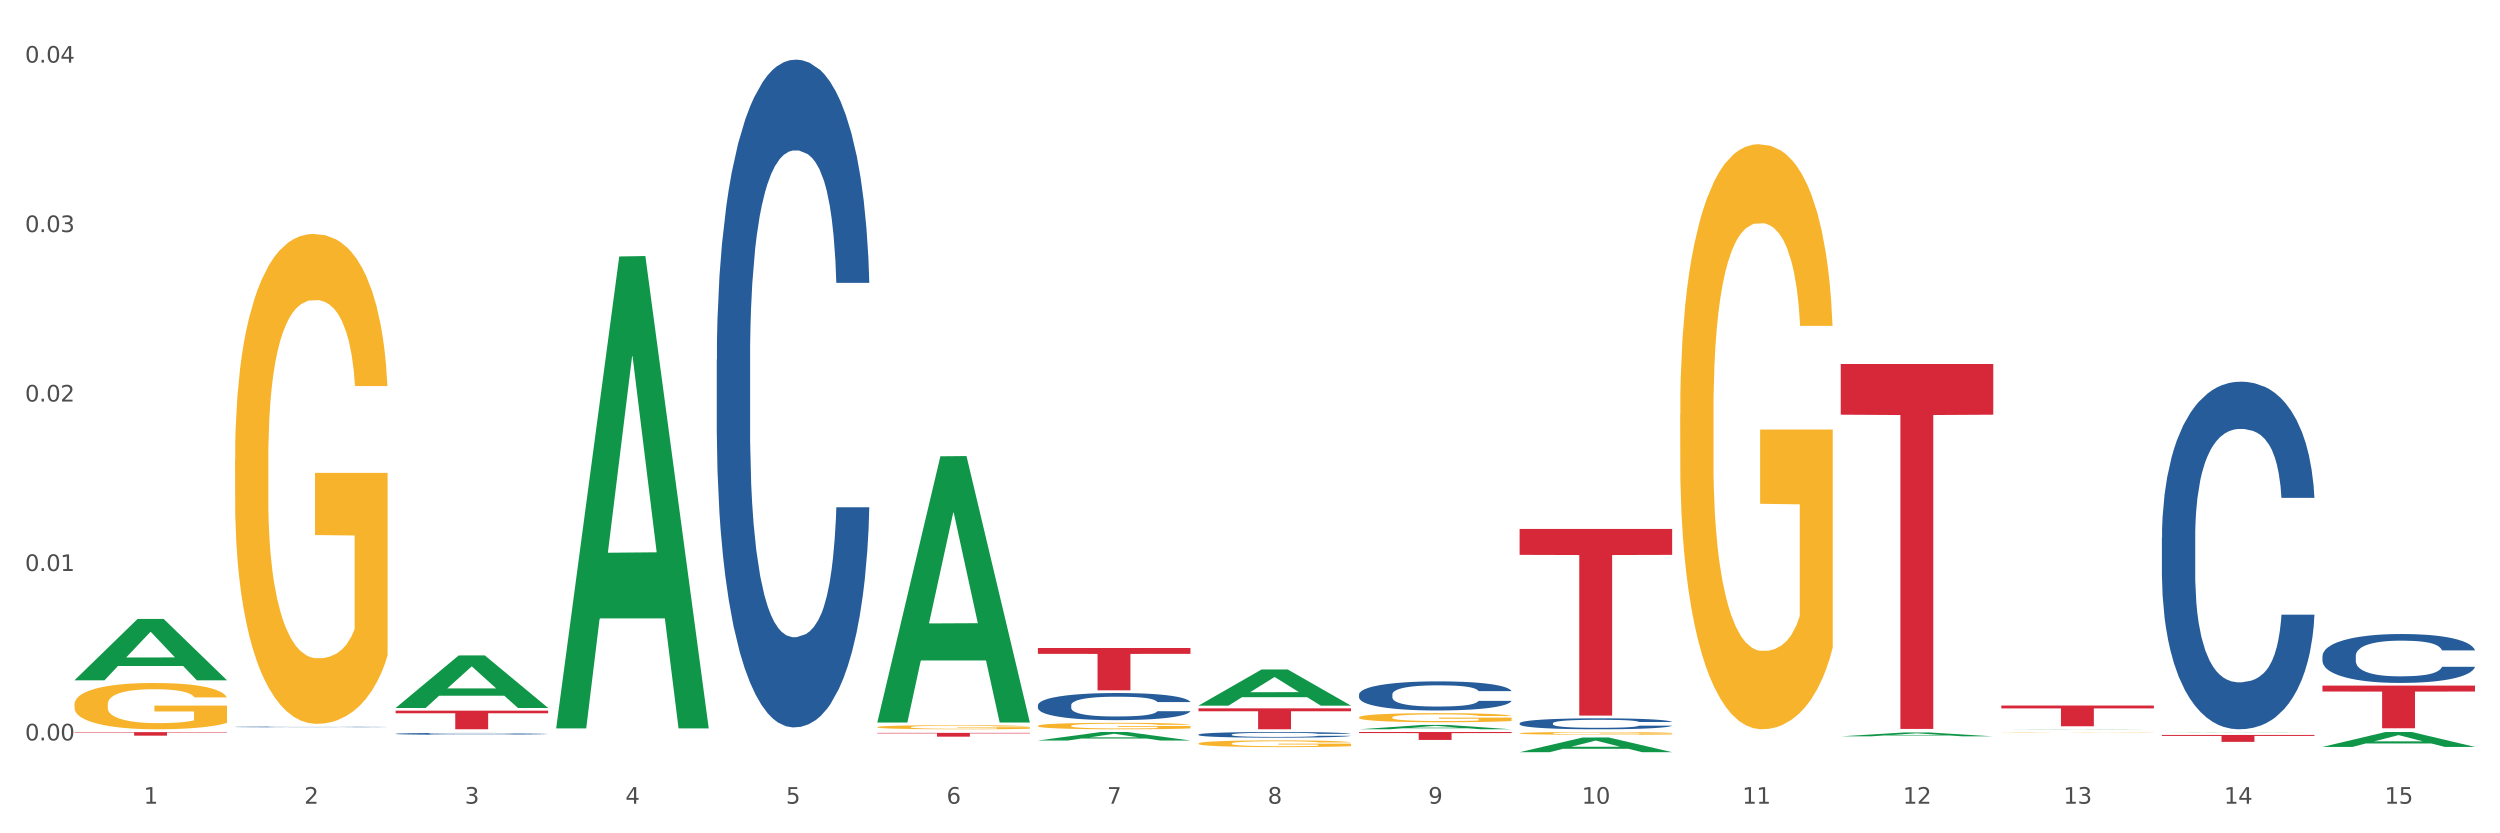 <?xml version="1.0" encoding="utf-8" standalone="no"?>
<!DOCTYPE svg PUBLIC "-//W3C//DTD SVG 1.1//EN"
  "http://www.w3.org/Graphics/SVG/1.1/DTD/svg11.dtd">
<svg xmlns:xlink="http://www.w3.org/1999/xlink" width="1080pt" height="360pt" viewBox="0 0 1080 360" xmlns="http://www.w3.org/2000/svg" version="1.1">
 <rect x="0" y="0" width="1080" height="360" fill="#333333" stroke="none"/>
 <defs>
  <style type="text/css">*{stroke-linejoin: round; stroke-linecap: butt}</style>
 </defs>
 <g id="figure_1">
  <g id="patch_1">
   <path d="M 0 360 
L 1080 360 
L 1080 0 
L 0 0 
z
" style="fill: #ffffff; stroke: #ffffff; stroke-linejoin: miter"/>
  </g>
  <g id="axes_1">
   <g id="matplotlib.axis_1">
    <g id="xtick_1">
     <g id="text_1">
      <!-- 1 -->
      <g style="fill: #4d4d4d" transform="translate(62.07 347.204) scale(0.096 -0.096)">
       <defs>
        <path id="DejaVuSans-31" d="M 794 531 
L 1825 531 
L 1825 4091 
L 703 3866 
L 703 4441 
L 1819 4666 
L 2450 4666 
L 2450 531 
L 3481 531 
L 3481 0 
L 794 0 
L 794 531 
z
" transform="scale(0.016)"/>
       </defs>
       <use xlink:href="#DejaVuSans-31"/>
      </g>
     </g>
    </g>
    <g id="xtick_2">
     <g id="text_2">
      <!-- 2 -->
      <g style="fill: #4d4d4d" transform="translate(131.436 347.204) scale(0.096 -0.096)">
       <defs>
        <path id="DejaVuSans-32" d="M 1228 531 
L 3431 531 
L 3431 0 
L 469 0 
L 469 531 
Q 828 903 1448 1529 
Q 2069 2156 2228 2338 
Q 2531 2678 2651 2914 
Q 2772 3150 2772 3378 
Q 2772 3750 2511 3984 
Q 2250 4219 1831 4219 
Q 1534 4219 1204 4116 
Q 875 4013 500 3803 
L 500 4441 
Q 881 4594 1212 4672 
Q 1544 4750 1819 4750 
Q 2544 4750 2975 4387 
Q 3406 4025 3406 3419 
Q 3406 3131 3298 2873 
Q 3191 2616 2906 2266 
Q 2828 2175 2409 1742 
Q 1991 1309 1228 531 
z
" transform="scale(0.016)"/>
       </defs>
       <use xlink:href="#DejaVuSans-32"/>
      </g>
     </g>
    </g>
    <g id="xtick_3">
     <g id="text_3">
      <!-- 3 -->
      <g style="fill: #4d4d4d" transform="translate(200.802 347.204) scale(0.096 -0.096)">
       <defs>
        <path id="DejaVuSans-33" d="M 2597 2516 
Q 3050 2419 3304 2112 
Q 3559 1806 3559 1356 
Q 3559 666 3084 287 
Q 2609 -91 1734 -91 
Q 1441 -91 1130 -33 
Q 819 25 488 141 
L 488 750 
Q 750 597 1062 519 
Q 1375 441 1716 441 
Q 2309 441 2620 675 
Q 2931 909 2931 1356 
Q 2931 1769 2642 2001 
Q 2353 2234 1838 2234 
L 1294 2234 
L 1294 2753 
L 1863 2753 
Q 2328 2753 2575 2939 
Q 2822 3125 2822 3475 
Q 2822 3834 2567 4026 
Q 2313 4219 1838 4219 
Q 1578 4219 1281 4162 
Q 984 4106 628 3988 
L 628 4550 
Q 988 4650 1302 4700 
Q 1616 4750 1894 4750 
Q 2613 4750 3031 4423 
Q 3450 4097 3450 3541 
Q 3450 3153 3228 2886 
Q 3006 2619 2597 2516 
z
" transform="scale(0.016)"/>
       </defs>
       <use xlink:href="#DejaVuSans-33"/>
      </g>
     </g>
    </g>
    <g id="xtick_4">
     <g id="text_4">
      <!-- 4 -->
      <g style="fill: #4d4d4d" transform="translate(270.169 347.204) scale(0.096 -0.096)">
       <defs>
        <path id="DejaVuSans-34" d="M 2419 4116 
L 825 1625 
L 2419 1625 
L 2419 4116 
z
M 2253 4666 
L 3047 4666 
L 3047 1625 
L 3713 1625 
L 3713 1100 
L 3047 1100 
L 3047 0 
L 2419 0 
L 2419 1100 
L 313 1100 
L 313 1709 
L 2253 4666 
z
" transform="scale(0.016)"/>
       </defs>
       <use xlink:href="#DejaVuSans-34"/>
      </g>
     </g>
    </g>
    <g id="xtick_5">
     <g id="text_5">
      <!-- 5 -->
      <g style="fill: #4d4d4d" transform="translate(339.535 347.204) scale(0.096 -0.096)">
       <defs>
        <path id="DejaVuSans-35" d="M 691 4666 
L 3169 4666 
L 3169 4134 
L 1269 4134 
L 1269 2991 
Q 1406 3038 1543 3061 
Q 1681 3084 1819 3084 
Q 2600 3084 3056 2656 
Q 3513 2228 3513 1497 
Q 3513 744 3044 326 
Q 2575 -91 1722 -91 
Q 1428 -91 1123 -41 
Q 819 9 494 109 
L 494 744 
Q 775 591 1075 516 
Q 1375 441 1709 441 
Q 2250 441 2565 725 
Q 2881 1009 2881 1497 
Q 2881 1984 2565 2268 
Q 2250 2553 1709 2553 
Q 1456 2553 1204 2497 
Q 953 2441 691 2322 
L 691 4666 
z
" transform="scale(0.016)"/>
       </defs>
       <use xlink:href="#DejaVuSans-35"/>
      </g>
     </g>
    </g>
    <g id="xtick_6">
     <g id="text_6">
      <!-- 6 -->
      <g style="fill: #4d4d4d" transform="translate(408.901 347.204) scale(0.096 -0.096)">
       <defs>
        <path id="DejaVuSans-36" d="M 2113 2584 
Q 1688 2584 1439 2293 
Q 1191 2003 1191 1497 
Q 1191 994 1439 701 
Q 1688 409 2113 409 
Q 2538 409 2786 701 
Q 3034 994 3034 1497 
Q 3034 2003 2786 2293 
Q 2538 2584 2113 2584 
z
M 3366 4563 
L 3366 3988 
Q 3128 4100 2886 4159 
Q 2644 4219 2406 4219 
Q 1781 4219 1451 3797 
Q 1122 3375 1075 2522 
Q 1259 2794 1537 2939 
Q 1816 3084 2150 3084 
Q 2853 3084 3261 2657 
Q 3669 2231 3669 1497 
Q 3669 778 3244 343 
Q 2819 -91 2113 -91 
Q 1303 -91 875 529 
Q 447 1150 447 2328 
Q 447 3434 972 4092 
Q 1497 4750 2381 4750 
Q 2619 4750 2861 4703 
Q 3103 4656 3366 4563 
z
" transform="scale(0.016)"/>
       </defs>
       <use xlink:href="#DejaVuSans-36"/>
      </g>
     </g>
    </g>
    <g id="xtick_7">
     <g id="text_7">
      <!-- 7 -->
      <g style="fill: #4d4d4d" transform="translate(478.267 347.204) scale(0.096 -0.096)">
       <defs>
        <path id="DejaVuSans-37" d="M 525 4666 
L 3525 4666 
L 3525 4397 
L 1831 0 
L 1172 0 
L 2766 4134 
L 525 4134 
L 525 4666 
z
" transform="scale(0.016)"/>
       </defs>
       <use xlink:href="#DejaVuSans-37"/>
      </g>
     </g>
    </g>
    <g id="xtick_8">
     <g id="text_8">
      <!-- 8 -->
      <g style="fill: #4d4d4d" transform="translate(547.634 347.204) scale(0.096 -0.096)">
       <defs>
        <path id="DejaVuSans-38" d="M 2034 2216 
Q 1584 2216 1326 1975 
Q 1069 1734 1069 1313 
Q 1069 891 1326 650 
Q 1584 409 2034 409 
Q 2484 409 2743 651 
Q 3003 894 3003 1313 
Q 3003 1734 2745 1975 
Q 2488 2216 2034 2216 
z
M 1403 2484 
Q 997 2584 770 2862 
Q 544 3141 544 3541 
Q 544 4100 942 4425 
Q 1341 4750 2034 4750 
Q 2731 4750 3128 4425 
Q 3525 4100 3525 3541 
Q 3525 3141 3298 2862 
Q 3072 2584 2669 2484 
Q 3125 2378 3379 2068 
Q 3634 1759 3634 1313 
Q 3634 634 3220 271 
Q 2806 -91 2034 -91 
Q 1263 -91 848 271 
Q 434 634 434 1313 
Q 434 1759 690 2068 
Q 947 2378 1403 2484 
z
M 1172 3481 
Q 1172 3119 1398 2916 
Q 1625 2713 2034 2713 
Q 2441 2713 2670 2916 
Q 2900 3119 2900 3481 
Q 2900 3844 2670 4047 
Q 2441 4250 2034 4250 
Q 1625 4250 1398 4047 
Q 1172 3844 1172 3481 
z
" transform="scale(0.016)"/>
       </defs>
       <use xlink:href="#DejaVuSans-38"/>
      </g>
     </g>
    </g>
    <g id="xtick_9">
     <g id="text_9">
      <!-- 9 -->
      <g style="fill: #4d4d4d" transform="translate(617 347.204) scale(0.096 -0.096)">
       <defs>
        <path id="DejaVuSans-39" d="M 703 97 
L 703 672 
Q 941 559 1184 500 
Q 1428 441 1663 441 
Q 2288 441 2617 861 
Q 2947 1281 2994 2138 
Q 2813 1869 2534 1725 
Q 2256 1581 1919 1581 
Q 1219 1581 811 2004 
Q 403 2428 403 3163 
Q 403 3881 828 4315 
Q 1253 4750 1959 4750 
Q 2769 4750 3195 4129 
Q 3622 3509 3622 2328 
Q 3622 1225 3098 567 
Q 2575 -91 1691 -91 
Q 1453 -91 1209 -44 
Q 966 3 703 97 
z
M 1959 2075 
Q 2384 2075 2632 2365 
Q 2881 2656 2881 3163 
Q 2881 3666 2632 3958 
Q 2384 4250 1959 4250 
Q 1534 4250 1286 3958 
Q 1038 3666 1038 3163 
Q 1038 2656 1286 2365 
Q 1534 2075 1959 2075 
z
" transform="scale(0.016)"/>
       </defs>
       <use xlink:href="#DejaVuSans-39"/>
      </g>
     </g>
    </g>
    <g id="xtick_10">
     <g id="text_10">
      <!-- 10 -->
      <g style="fill: #4d4d4d" transform="translate(683.312 347.204) scale(0.096 -0.096)">
       <defs>
        <path id="DejaVuSans-30" d="M 2034 4250 
Q 1547 4250 1301 3770 
Q 1056 3291 1056 2328 
Q 1056 1369 1301 889 
Q 1547 409 2034 409 
Q 2525 409 2770 889 
Q 3016 1369 3016 2328 
Q 3016 3291 2770 3770 
Q 2525 4250 2034 4250 
z
M 2034 4750 
Q 2819 4750 3233 4129 
Q 3647 3509 3647 2328 
Q 3647 1150 3233 529 
Q 2819 -91 2034 -91 
Q 1250 -91 836 529 
Q 422 1150 422 2328 
Q 422 3509 836 4129 
Q 1250 4750 2034 4750 
z
" transform="scale(0.016)"/>
       </defs>
       <use xlink:href="#DejaVuSans-31"/>
       <use xlink:href="#DejaVuSans-30" transform="translate(63.623 0)"/>
      </g>
     </g>
    </g>
    <g id="xtick_11">
     <g id="text_11">
      <!-- 11 -->
      <g style="fill: #4d4d4d" transform="translate(752.678 347.204) scale(0.096 -0.096)">
       <use xlink:href="#DejaVuSans-31"/>
       <use xlink:href="#DejaVuSans-31" transform="translate(63.623 0)"/>
      </g>
     </g>
    </g>
    <g id="xtick_12">
     <g id="text_12">
      <!-- 12 -->
      <g style="fill: #4d4d4d" transform="translate(822.044 347.204) scale(0.096 -0.096)">
       <use xlink:href="#DejaVuSans-31"/>
       <use xlink:href="#DejaVuSans-32" transform="translate(63.623 0)"/>
      </g>
     </g>
    </g>
    <g id="xtick_13">
     <g id="text_13">
      <!-- 13 -->
      <g style="fill: #4d4d4d" transform="translate(891.411 347.204) scale(0.096 -0.096)">
       <use xlink:href="#DejaVuSans-31"/>
       <use xlink:href="#DejaVuSans-33" transform="translate(63.623 0)"/>
      </g>
     </g>
    </g>
    <g id="xtick_14">
     <g id="text_14">
      <!-- 14 -->
      <g style="fill: #4d4d4d" transform="translate(960.777 347.204) scale(0.096 -0.096)">
       <use xlink:href="#DejaVuSans-31"/>
       <use xlink:href="#DejaVuSans-34" transform="translate(63.623 0)"/>
      </g>
     </g>
    </g>
    <g id="xtick_15">
     <g id="text_15">
      <!-- 15 -->
      <g style="fill: #4d4d4d" transform="translate(1030.143 347.204) scale(0.096 -0.096)">
       <use xlink:href="#DejaVuSans-31"/>
       <use xlink:href="#DejaVuSans-35" transform="translate(63.623 0)"/>
      </g>
     </g>
    </g>
    <g id="xtick_16"/>
    <g id="xtick_17"/>
    <g id="xtick_18"/>
    <g id="xtick_19"/>
    <g id="xtick_20"/>
    <g id="xtick_21"/>
    <g id="xtick_22"/>
    <g id="xtick_23"/>
    <g id="xtick_24"/>
    <g id="xtick_25"/>
    <g id="xtick_26"/>
    <g id="xtick_27"/>
    <g id="xtick_28"/>
    <g id="xtick_29"/>
   </g>
   <g id="matplotlib.axis_2">
    <g id="ytick_1">
     <g id="text_16">
      <!-- 0.00 -->
      <g style="fill: #4d4d4d" transform="translate(10.8 319.866) scale(0.096 -0.096)">
       <defs>
        <path id="DejaVuSans-2e" d="M 684 794 
L 1344 794 
L 1344 0 
L 684 0 
L 684 794 
z
" transform="scale(0.016)"/>
       </defs>
       <use xlink:href="#DejaVuSans-30"/>
       <use xlink:href="#DejaVuSans-2e" transform="translate(63.623 0)"/>
       <use xlink:href="#DejaVuSans-30" transform="translate(95.41 0)"/>
       <use xlink:href="#DejaVuSans-30" transform="translate(159.033 0)"/>
      </g>
     </g>
    </g>
    <g id="ytick_2">
     <g id="text_17">
      <!-- 0.01 -->
      <g style="fill: #4d4d4d" transform="translate(10.8 246.665) scale(0.096 -0.096)">
       <use xlink:href="#DejaVuSans-30"/>
       <use xlink:href="#DejaVuSans-2e" transform="translate(63.623 0)"/>
       <use xlink:href="#DejaVuSans-30" transform="translate(95.41 0)"/>
       <use xlink:href="#DejaVuSans-31" transform="translate(159.033 0)"/>
      </g>
     </g>
    </g>
    <g id="ytick_3">
     <g id="text_18">
      <!-- 0.02 -->
      <g style="fill: #4d4d4d" transform="translate(10.8 173.463) scale(0.096 -0.096)">
       <use xlink:href="#DejaVuSans-30"/>
       <use xlink:href="#DejaVuSans-2e" transform="translate(63.623 0)"/>
       <use xlink:href="#DejaVuSans-30" transform="translate(95.41 0)"/>
       <use xlink:href="#DejaVuSans-32" transform="translate(159.033 0)"/>
      </g>
     </g>
    </g>
    <g id="ytick_4">
     <g id="text_19">
      <!-- 0.03 -->
      <g style="fill: #4d4d4d" transform="translate(10.8 100.262) scale(0.096 -0.096)">
       <use xlink:href="#DejaVuSans-30"/>
       <use xlink:href="#DejaVuSans-2e" transform="translate(63.623 0)"/>
       <use xlink:href="#DejaVuSans-30" transform="translate(95.41 0)"/>
       <use xlink:href="#DejaVuSans-33" transform="translate(159.033 0)"/>
      </g>
     </g>
    </g>
    <g id="ytick_5">
     <g id="text_20">
      <!-- 0.04 -->
      <g style="fill: #4d4d4d" transform="translate(10.8 27.061) scale(0.096 -0.096)">
       <use xlink:href="#DejaVuSans-30"/>
       <use xlink:href="#DejaVuSans-2e" transform="translate(63.623 0)"/>
       <use xlink:href="#DejaVuSans-30" transform="translate(95.41 0)"/>
       <use xlink:href="#DejaVuSans-34" transform="translate(159.033 0)"/>
      </g>
     </g>
    </g>
    <g id="ytick_6"/>
    <g id="ytick_7"/>
    <g id="ytick_8"/>
    <g id="ytick_9"/>
   </g>
   <g id="PolyCollection_1">
    <path d="M 32.175 293.841 
L 32.243 293.816 
L 59.417 267.396 
L 70.695 267.371 
L 98.073 293.891 
L 85.029 293.891 
L 79.119 287.715 
L 51.061 287.715 
L 50.857 287.815 
L 45.151 293.891 
L 32.175 293.891 
L 32.175 293.841 
L 54.594 284.03 
L 75.586 284.005 
L 65.192 273.024 
L 65.056 272.974 
L 64.92 273.048 
L 54.526 284.005 
L 54.594 284.03 
L 32.175 293.841 
z
" clip-path="url(#p93e6d55faa)" style="fill: #109648"/>
    <path d="M 101.541 314.022 
L 101.619 314.022 
L 101.619 314.014 
L 101.853 314.003 
L 102.71 313.982 
L 103.8 313.967 
L 105.67 313.948 
L 106.682 313.941 
L 108.006 313.932 
L 110.733 313.919 
L 113.848 313.907 
L 116.029 313.9 
L 117.665 313.896 
L 121.326 313.889 
L 123.429 313.886 
L 125.61 313.883 
L 127.48 313.881 
L 130.595 313.879 
L 133.088 313.878 
L 135.97 313.878 
L 138.385 313.878 
L 141.578 313.88 
L 146.252 313.883 
L 148.044 313.885 
L 150.458 313.889 
L 152.951 313.893 
L 154.976 313.898 
L 157.313 313.905 
L 159.728 313.914 
L 162.064 313.925 
L 163.7 313.935 
L 165.024 313.946 
L 166.193 313.959 
L 167.05 313.973 
L 167.439 313.985 
L 153.185 313.985 
L 152.795 313.975 
L 152.016 313.963 
L 151.237 313.955 
L 150.38 313.948 
L 149.056 313.941 
L 147.888 313.936 
L 145.941 313.931 
L 144.149 313.927 
L 142.669 313.925 
L 140.877 313.924 
L 137.061 313.922 
L 134.334 313.922 
L 132.621 313.922 
L 130.518 313.924 
L 128.726 313.926 
L 126.623 313.929 
L 124.987 313.933 
L 123.351 313.938 
L 122.417 313.942 
L 121.015 313.948 
L 120.08 313.953 
L 118.834 313.963 
L 118.133 313.969 
L 116.886 313.986 
L 116.341 313.998 
L 116.107 314.006 
L 115.952 314.016 
L 115.952 314.062 
L 116.419 314.082 
L 116.808 314.091 
L 117.431 314.101 
L 118.6 314.114 
L 120.314 314.126 
L 122.105 314.135 
L 123.585 314.141 
L 124.987 314.145 
L 126.389 314.148 
L 128.103 314.151 
L 129.505 314.153 
L 131.608 314.155 
L 134.101 314.156 
L 136.048 314.156 
L 140.021 314.154 
L 141.812 314.153 
L 143.526 314.151 
L 145.395 314.147 
L 146.875 314.144 
L 147.732 314.141 
L 149.134 314.136 
L 150.225 314.13 
L 151.159 314.123 
L 151.783 314.117 
L 152.484 314.108 
L 153.029 314.098 
L 153.185 314.093 
L 167.439 314.093 
L 167.128 314.104 
L 166.582 314.114 
L 165.492 314.128 
L 164.635 314.136 
L 163.311 314.145 
L 161.909 314.154 
L 159.961 314.163 
L 158.17 314.169 
L 156.3 314.175 
L 154.275 314.18 
L 150.614 314.188 
L 149.29 314.19 
L 146.486 314.193 
L 144.305 314.195 
L 141.111 314.197 
L 137.84 314.199 
L 134.412 314.199 
L 131.374 314.198 
L 128.025 314.197 
L 125.922 314.195 
L 123.585 314.192 
L 120.859 314.188 
L 118.288 314.183 
L 115.874 314.177 
L 113.615 314.17 
L 111.512 314.163 
L 108.785 314.15 
L 106.76 314.138 
L 105.28 314.127 
L 104.267 314.117 
L 103.255 314.105 
L 102.71 314.096 
L 101.853 314.076 
L 101.541 314.057 
L 101.541 314.022 
z
" clip-path="url(#p93e6d55faa)" style="fill: #255c99"/>
    <path d="M 101.541 198.859 
L 101.619 198.666 
L 101.619 191.707 
L 101.775 185.714 
L 102.553 171.216 
L 103.72 159.231 
L 104.575 152.852 
L 105.431 147.633 
L 106.443 142.414 
L 107.688 137.001 
L 109.944 129.075 
L 111.344 125.016 
L 113.056 120.763 
L 116.168 114.577 
L 118.424 111.098 
L 120.758 108.198 
L 124.57 104.719 
L 127.06 103.172 
L 129.705 102.013 
L 132.895 101.239 
L 135.307 101.046 
L 140.598 101.626 
L 145.11 103.366 
L 147.289 104.719 
L 150.089 107.039 
L 151.568 108.585 
L 153.979 111.678 
L 156.469 115.737 
L 158.181 119.217 
L 160.748 125.789 
L 162.693 132.362 
L 164.483 140.48 
L 165.416 146.086 
L 166.117 151.306 
L 166.739 157.298 
L 167.361 166.77 
L 153.357 166.77 
L 152.812 160.004 
L 151.957 153.625 
L 150.712 147.44 
L 149.623 143.573 
L 147.755 138.741 
L 146.044 135.648 
L 144.254 133.328 
L 142.076 131.395 
L 140.364 130.429 
L 137.952 129.655 
L 133.206 129.849 
L 130.017 131.395 
L 127.838 133.328 
L 126.438 135.068 
L 125.193 137.001 
L 123.792 139.707 
L 122.159 143.767 
L 120.992 147.44 
L 119.825 152.079 
L 118.891 156.718 
L 118.035 162.131 
L 117.335 167.93 
L 116.79 173.922 
L 116.324 181.268 
L 115.935 193.446 
L 115.935 219.929 
L 116.09 225.922 
L 116.479 233.847 
L 116.946 239.84 
L 117.724 246.992 
L 118.424 251.825 
L 119.747 258.784 
L 121.225 264.583 
L 122.392 268.256 
L 123.559 271.349 
L 125.582 275.602 
L 127.838 279.081 
L 129.783 281.207 
L 132.428 283.14 
L 134.218 283.914 
L 135.774 284.3 
L 139.586 284.3 
L 142.309 283.72 
L 145.343 282.367 
L 147.678 280.628 
L 149.623 278.501 
L 151.801 275.022 
L 153.201 271.735 
L 153.201 231.334 
L 136.085 231.141 
L 136.085 204.272 
L 167.439 204.272 
L 167.439 283.14 
L 166.117 287.2 
L 164.638 290.873 
L 163.082 294.159 
L 160.748 298.218 
L 157.947 302.084 
L 155.458 304.791 
L 152.812 307.11 
L 149.7 309.237 
L 145.655 311.17 
L 143.165 311.943 
L 140.053 312.523 
L 136.396 312.716 
L 133.206 312.33 
L 130.094 311.363 
L 126.827 309.623 
L 123.637 307.11 
L 121.225 304.597 
L 118.813 301.505 
L 116.246 297.445 
L 114.223 293.579 
L 112.667 290.1 
L 110.955 285.653 
L 109.088 279.854 
L 107.688 274.635 
L 106.443 269.222 
L 105.12 262.263 
L 104.186 256.271 
L 103.253 248.732 
L 102.708 243.126 
L 102.086 234.427 
L 101.619 222.249 
L 101.541 198.859 
z
" clip-path="url(#p93e6d55faa)" style="fill: #f7b32b"/>
    <path d="M 379.006 314.105 
L 379.084 314.104 
L 379.084 314.045 
L 379.24 313.995 
L 380.018 313.874 
L 381.185 313.774 
L 382.04 313.72 
L 382.896 313.677 
L 383.908 313.633 
L 385.152 313.588 
L 387.409 313.522 
L 388.809 313.488 
L 390.521 313.452 
L 393.633 313.4 
L 395.889 313.371 
L 398.223 313.347 
L 402.035 313.318 
L 404.525 313.305 
L 407.17 313.295 
L 410.36 313.289 
L 412.772 313.287 
L 418.062 313.292 
L 422.575 313.307 
L 424.753 313.318 
L 427.554 313.337 
L 429.032 313.35 
L 431.444 313.376 
L 433.934 313.41 
L 435.646 313.439 
L 438.213 313.494 
L 440.158 313.549 
L 441.948 313.617 
L 442.881 313.664 
L 443.581 313.708 
L 444.204 313.758 
L 444.826 313.837 
L 430.822 313.837 
L 430.277 313.78 
L 429.422 313.727 
L 428.177 313.675 
L 427.087 313.643 
L 425.22 313.603 
L 423.509 313.577 
L 421.719 313.557 
L 419.541 313.541 
L 417.829 313.533 
L 415.417 313.527 
L 410.671 313.528 
L 407.481 313.541 
L 405.303 313.557 
L 403.903 313.572 
L 402.658 313.588 
L 401.257 313.611 
L 399.624 313.645 
L 398.456 313.675 
L 397.289 313.714 
L 396.356 313.753 
L 395.5 313.798 
L 394.8 313.847 
L 394.255 313.897 
L 393.788 313.958 
L 393.399 314.06 
L 393.399 314.281 
L 393.555 314.331 
L 393.944 314.398 
L 394.411 314.448 
L 395.189 314.508 
L 395.889 314.548 
L 397.212 314.606 
L 398.69 314.655 
L 399.857 314.685 
L 401.024 314.711 
L 403.047 314.747 
L 405.303 314.776 
L 407.248 314.794 
L 409.893 314.81 
L 411.683 314.816 
L 413.239 314.819 
L 417.051 314.819 
L 419.774 314.815 
L 422.808 314.803 
L 425.142 314.789 
L 427.087 314.771 
L 429.266 314.742 
L 430.666 314.714 
L 430.666 314.377 
L 413.55 314.375 
L 413.55 314.15 
L 444.904 314.15 
L 444.904 314.81 
L 443.581 314.844 
L 442.103 314.874 
L 440.547 314.902 
L 438.213 314.936 
L 435.412 314.968 
L 432.923 314.991 
L 430.277 315.01 
L 427.165 315.028 
L 423.12 315.044 
L 420.63 315.051 
L 417.518 315.055 
L 413.861 315.057 
L 410.671 315.054 
L 407.559 315.046 
L 404.292 315.031 
L 401.102 315.01 
L 398.69 314.989 
L 396.278 314.963 
L 393.711 314.929 
L 391.688 314.897 
L 390.132 314.868 
L 388.42 314.831 
L 386.553 314.782 
L 385.152 314.739 
L 383.908 314.693 
L 382.585 314.635 
L 381.651 314.585 
L 380.718 314.522 
L 380.173 314.475 
L 379.551 314.402 
L 379.084 314.301 
L 379.006 314.105 
z
" clip-path="url(#p93e6d55faa)" style="fill: #f7b32b"/>
    <path d="M 517.739 321.185 
L 517.816 321.182 
L 517.816 321.087 
L 517.972 321.004 
L 518.75 320.805 
L 519.917 320.641 
L 520.773 320.553 
L 521.629 320.481 
L 522.64 320.409 
L 523.885 320.335 
L 526.141 320.226 
L 527.542 320.17 
L 529.253 320.112 
L 532.365 320.027 
L 534.621 319.979 
L 536.956 319.939 
L 540.768 319.892 
L 543.257 319.87 
L 545.903 319.854 
L 549.093 319.844 
L 551.504 319.841 
L 556.795 319.849 
L 561.307 319.873 
L 563.486 319.892 
L 566.287 319.924 
L 567.765 319.945 
L 570.177 319.987 
L 572.666 320.043 
L 574.378 320.091 
L 576.946 320.181 
L 578.891 320.271 
L 580.68 320.383 
L 581.614 320.46 
L 582.314 320.532 
L 582.936 320.614 
L 583.559 320.744 
L 569.554 320.744 
L 569.01 320.651 
L 568.154 320.564 
L 566.909 320.479 
L 565.82 320.425 
L 563.953 320.359 
L 562.241 320.317 
L 560.452 320.285 
L 558.273 320.258 
L 556.562 320.245 
L 554.15 320.234 
L 549.404 320.237 
L 546.214 320.258 
L 544.035 320.285 
L 542.635 320.309 
L 541.39 320.335 
L 539.99 320.372 
L 538.356 320.428 
L 537.189 320.479 
L 536.022 320.542 
L 535.088 320.606 
L 534.232 320.68 
L 533.532 320.76 
L 532.988 320.842 
L 532.521 320.943 
L 532.132 321.111 
L 532.132 321.474 
L 532.287 321.557 
L 532.676 321.666 
L 533.143 321.748 
L 533.921 321.846 
L 534.621 321.913 
L 535.944 322.008 
L 537.422 322.088 
L 538.589 322.138 
L 539.756 322.181 
L 541.779 322.239 
L 544.035 322.287 
L 545.981 322.316 
L 548.626 322.343 
L 550.415 322.353 
L 551.971 322.359 
L 555.784 322.359 
L 558.507 322.351 
L 561.541 322.332 
L 563.875 322.308 
L 565.82 322.279 
L 567.998 322.231 
L 569.399 322.186 
L 569.399 321.631 
L 552.282 321.628 
L 552.282 321.259 
L 583.636 321.259 
L 583.636 322.343 
L 582.314 322.399 
L 580.836 322.449 
L 579.28 322.494 
L 576.946 322.55 
L 574.145 322.603 
L 571.655 322.64 
L 569.01 322.672 
L 565.898 322.701 
L 561.852 322.728 
L 559.362 322.739 
L 556.25 322.747 
L 552.594 322.749 
L 549.404 322.744 
L 546.292 322.731 
L 543.024 322.707 
L 539.834 322.672 
L 537.422 322.638 
L 535.01 322.595 
L 532.443 322.539 
L 530.42 322.486 
L 528.864 322.438 
L 527.153 322.377 
L 525.285 322.298 
L 523.885 322.226 
L 522.64 322.152 
L 521.317 322.056 
L 520.384 321.974 
L 519.45 321.87 
L 518.906 321.793 
L 518.283 321.674 
L 517.816 321.506 
L 517.739 321.185 
z
" clip-path="url(#p93e6d55faa)" style="fill: #f7b32b"/>
    <path d="M 587.105 309.9 
L 587.183 309.897 
L 587.183 309.768 
L 587.338 309.656 
L 588.116 309.387 
L 589.283 309.165 
L 590.139 309.046 
L 590.995 308.95 
L 592.006 308.853 
L 593.251 308.752 
L 595.507 308.605 
L 596.908 308.53 
L 598.619 308.451 
L 601.731 308.336 
L 603.988 308.272 
L 606.322 308.218 
L 610.134 308.153 
L 612.624 308.124 
L 615.269 308.103 
L 618.459 308.089 
L 620.871 308.085 
L 626.161 308.096 
L 630.674 308.128 
L 632.852 308.153 
L 635.653 308.196 
L 637.131 308.225 
L 639.543 308.282 
L 642.033 308.358 
L 643.744 308.422 
L 646.312 308.544 
L 648.257 308.666 
L 650.046 308.817 
L 650.98 308.921 
L 651.68 309.018 
L 652.302 309.129 
L 652.925 309.305 
L 638.921 309.305 
L 638.376 309.179 
L 637.52 309.061 
L 636.275 308.946 
L 635.186 308.874 
L 633.319 308.785 
L 631.607 308.727 
L 629.818 308.684 
L 627.639 308.648 
L 625.928 308.63 
L 623.516 308.616 
L 618.77 308.619 
L 615.58 308.648 
L 613.402 308.684 
L 612.001 308.716 
L 610.756 308.752 
L 609.356 308.802 
L 607.722 308.878 
L 606.555 308.946 
L 605.388 309.032 
L 604.455 309.118 
L 603.599 309.219 
L 602.898 309.326 
L 602.354 309.437 
L 601.887 309.574 
L 601.498 309.8 
L 601.498 310.291 
L 601.654 310.402 
L 602.043 310.55 
L 602.509 310.661 
L 603.287 310.794 
L 603.988 310.883 
L 605.31 311.012 
L 606.789 311.12 
L 607.956 311.188 
L 609.123 311.246 
L 611.145 311.324 
L 613.402 311.389 
L 615.347 311.429 
L 617.992 311.464 
L 619.781 311.479 
L 621.337 311.486 
L 625.15 311.486 
L 627.873 311.475 
L 630.907 311.45 
L 633.241 311.418 
L 635.186 311.378 
L 637.365 311.314 
L 638.765 311.253 
L 638.765 310.503 
L 621.649 310.499 
L 621.649 310.001 
L 653.003 310.001 
L 653.003 311.464 
L 651.68 311.54 
L 650.202 311.608 
L 648.646 311.669 
L 646.312 311.744 
L 643.511 311.816 
L 641.021 311.866 
L 638.376 311.909 
L 635.264 311.949 
L 631.218 311.985 
L 628.729 311.999 
L 625.617 312.01 
L 621.96 312.013 
L 618.77 312.006 
L 615.658 311.988 
L 612.39 311.956 
L 609.2 311.909 
L 606.789 311.863 
L 604.377 311.805 
L 601.809 311.73 
L 599.786 311.658 
L 598.23 311.594 
L 596.519 311.511 
L 594.652 311.403 
L 593.251 311.307 
L 592.006 311.206 
L 590.684 311.077 
L 589.75 310.966 
L 588.816 310.826 
L 588.272 310.722 
L 587.649 310.56 
L 587.183 310.334 
L 587.105 309.9 
z
" clip-path="url(#p93e6d55faa)" style="fill: #f7b32b"/>
    <path d="M 656.471 316.781 
L 656.549 316.78 
L 656.549 316.74 
L 656.704 316.705 
L 657.482 316.622 
L 658.649 316.553 
L 659.505 316.516 
L 660.361 316.487 
L 661.372 316.457 
L 662.617 316.425 
L 664.874 316.38 
L 666.274 316.357 
L 667.986 316.332 
L 671.098 316.297 
L 673.354 316.277 
L 675.688 316.26 
L 679.5 316.24 
L 681.99 316.231 
L 684.635 316.224 
L 687.825 316.22 
L 690.237 316.219 
L 695.527 316.222 
L 700.04 316.232 
L 702.218 316.24 
L 705.019 316.253 
L 706.497 316.262 
L 708.909 316.28 
L 711.399 316.303 
L 713.111 316.323 
L 715.678 316.361 
L 717.623 316.399 
L 719.412 316.445 
L 720.346 316.478 
L 721.046 316.508 
L 721.669 316.542 
L 722.291 316.596 
L 708.287 316.596 
L 707.742 316.558 
L 706.886 316.521 
L 705.642 316.485 
L 704.552 316.463 
L 702.685 316.435 
L 700.973 316.418 
L 699.184 316.404 
L 697.006 316.393 
L 695.294 316.388 
L 692.882 316.383 
L 688.136 316.384 
L 684.946 316.393 
L 682.768 316.404 
L 681.367 316.414 
L 680.123 316.425 
L 678.722 316.441 
L 677.088 316.464 
L 675.921 316.485 
L 674.754 316.512 
L 673.821 316.539 
L 672.965 316.57 
L 672.265 316.603 
L 671.72 316.638 
L 671.253 316.68 
L 670.864 316.75 
L 670.864 316.902 
L 671.02 316.936 
L 671.409 316.982 
L 671.876 317.016 
L 672.654 317.057 
L 673.354 317.085 
L 674.677 317.125 
L 676.155 317.158 
L 677.322 317.179 
L 678.489 317.197 
L 680.512 317.222 
L 682.768 317.242 
L 684.713 317.254 
L 687.358 317.265 
L 689.148 317.269 
L 690.704 317.272 
L 694.516 317.272 
L 697.239 317.268 
L 700.273 317.261 
L 702.607 317.251 
L 704.552 317.238 
L 706.731 317.218 
L 708.131 317.199 
L 708.131 316.967 
L 691.015 316.966 
L 691.015 316.812 
L 722.369 316.812 
L 722.369 317.265 
L 721.046 317.288 
L 719.568 317.309 
L 718.012 317.328 
L 715.678 317.352 
L 712.877 317.374 
L 710.387 317.389 
L 707.742 317.403 
L 704.63 317.415 
L 700.584 317.426 
L 698.095 317.43 
L 694.983 317.434 
L 691.326 317.435 
L 688.136 317.433 
L 685.024 317.427 
L 681.756 317.417 
L 678.567 317.403 
L 676.155 317.388 
L 673.743 317.371 
L 671.175 317.347 
L 669.153 317.325 
L 667.597 317.305 
L 665.885 317.279 
L 664.018 317.246 
L 662.617 317.216 
L 661.372 317.185 
L 660.05 317.145 
L 659.116 317.111 
L 658.183 317.067 
L 657.638 317.035 
L 657.016 316.985 
L 656.549 316.915 
L 656.471 316.781 
z
" clip-path="url(#p93e6d55faa)" style="fill: #f7b32b"/>
    <path d="M 725.837 179.091 
L 725.915 178.86 
L 725.915 170.55 
L 726.071 163.394 
L 726.849 146.081 
L 728.016 131.769 
L 728.871 124.151 
L 729.727 117.918 
L 730.739 111.685 
L 731.984 105.222 
L 734.24 95.757 
L 735.64 90.91 
L 737.352 85.831 
L 740.464 78.444 
L 742.72 74.289 
L 745.054 70.826 
L 748.866 66.671 
L 751.356 64.825 
L 754.001 63.439 
L 757.191 62.516 
L 759.603 62.285 
L 764.894 62.978 
L 769.406 65.055 
L 771.585 66.671 
L 774.385 69.441 
L 775.864 71.288 
L 778.275 74.982 
L 780.765 79.829 
L 782.477 83.984 
L 785.044 91.833 
L 786.989 99.682 
L 788.779 109.377 
L 789.712 116.071 
L 790.412 122.304 
L 791.035 129.46 
L 791.657 140.771 
L 777.653 140.771 
L 777.108 132.692 
L 776.253 125.074 
L 775.008 117.687 
L 773.919 113.07 
L 772.051 107.299 
L 770.34 103.606 
L 768.55 100.836 
L 766.372 98.527 
L 764.66 97.373 
L 762.248 96.45 
L 757.502 96.681 
L 754.313 98.527 
L 752.134 100.836 
L 750.734 102.913 
L 749.489 105.222 
L 748.088 108.454 
L 746.455 113.301 
L 745.288 117.687 
L 744.121 123.228 
L 743.187 128.768 
L 742.331 135.231 
L 741.631 142.157 
L 741.086 149.313 
L 740.62 158.085 
L 740.23 172.628 
L 740.23 204.253 
L 740.386 211.409 
L 740.775 220.874 
L 741.242 228.03 
L 742.02 236.571 
L 742.72 242.342 
L 744.043 250.652 
L 745.521 257.577 
L 746.688 261.963 
L 747.855 265.657 
L 749.878 270.735 
L 752.134 274.891 
L 754.079 277.43 
L 756.724 279.738 
L 758.514 280.662 
L 760.07 281.123 
L 763.882 281.123 
L 766.605 280.431 
L 769.639 278.815 
L 771.974 276.737 
L 773.919 274.198 
L 776.097 270.043 
L 777.497 266.119 
L 777.497 217.873 
L 760.381 217.642 
L 760.381 185.555 
L 791.735 185.555 
L 791.735 279.738 
L 790.412 284.586 
L 788.934 288.972 
L 787.378 292.896 
L 785.044 297.744 
L 782.243 302.361 
L 779.754 305.593 
L 777.108 308.363 
L 773.996 310.902 
L 769.951 313.21 
L 767.461 314.134 
L 764.349 314.826 
L 760.692 315.057 
L 757.502 314.595 
L 754.39 313.441 
L 751.123 311.364 
L 747.933 308.363 
L 745.521 305.362 
L 743.109 301.668 
L 740.542 296.821 
L 738.519 292.204 
L 736.963 288.049 
L 735.251 282.739 
L 733.384 275.814 
L 731.984 269.581 
L 730.739 263.118 
L 729.416 254.807 
L 728.482 247.651 
L 727.549 238.648 
L 727.004 231.954 
L 726.382 221.566 
L 725.915 207.023 
L 725.837 179.091 
z
" clip-path="url(#p93e6d55faa)" style="fill: #f7b32b"/>
    <path d="M 864.57 316.565 
L 864.647 316.564 
L 864.647 316.56 
L 864.803 316.556 
L 865.581 316.546 
L 866.748 316.538 
L 867.604 316.533 
L 868.46 316.53 
L 869.471 316.526 
L 870.716 316.522 
L 872.972 316.517 
L 874.373 316.514 
L 876.084 316.511 
L 879.196 316.507 
L 881.453 316.505 
L 883.787 316.503 
L 887.599 316.5 
L 890.089 316.499 
L 892.734 316.499 
L 895.924 316.498 
L 898.336 316.498 
L 903.626 316.498 
L 908.139 316.5 
L 910.317 316.5 
L 913.118 316.502 
L 914.596 316.503 
L 917.008 316.505 
L 919.498 316.508 
L 921.209 316.51 
L 923.777 316.515 
L 925.722 316.519 
L 927.511 316.525 
L 928.445 316.529 
L 929.145 316.532 
L 929.767 316.536 
L 930.39 316.543 
L 916.385 316.543 
L 915.841 316.538 
L 914.985 316.534 
L 913.74 316.53 
L 912.651 316.527 
L 910.784 316.524 
L 909.072 316.522 
L 907.283 316.52 
L 905.104 316.519 
L 903.393 316.518 
L 900.981 316.517 
L 896.235 316.518 
L 893.045 316.519 
L 890.867 316.52 
L 889.466 316.521 
L 888.221 316.522 
L 886.821 316.524 
L 885.187 316.527 
L 884.02 316.53 
L 882.853 316.533 
L 881.919 316.536 
L 881.064 316.54 
L 880.363 316.544 
L 879.819 316.548 
L 879.352 316.553 
L 878.963 316.561 
L 878.963 316.579 
L 879.119 316.583 
L 879.508 316.588 
L 879.974 316.593 
L 880.752 316.597 
L 881.453 316.601 
L 882.775 316.605 
L 884.253 316.609 
L 885.42 316.612 
L 886.587 316.614 
L 888.61 316.617 
L 890.867 316.619 
L 892.812 316.621 
L 895.457 316.622 
L 897.246 316.623 
L 898.802 316.623 
L 902.615 316.623 
L 905.338 316.622 
L 908.372 316.622 
L 910.706 316.62 
L 912.651 316.619 
L 914.829 316.617 
L 916.23 316.614 
L 916.23 316.587 
L 899.114 316.587 
L 899.114 316.568 
L 930.468 316.568 
L 930.468 316.622 
L 929.145 316.625 
L 927.667 316.627 
L 926.111 316.63 
L 923.777 316.632 
L 920.976 316.635 
L 918.486 316.637 
L 915.841 316.638 
L 912.729 316.64 
L 908.683 316.641 
L 906.193 316.642 
L 903.081 316.642 
L 899.425 316.642 
L 896.235 316.642 
L 893.123 316.641 
L 889.855 316.64 
L 886.665 316.638 
L 884.253 316.637 
L 881.842 316.635 
L 879.274 316.632 
L 877.251 316.629 
L 875.695 316.627 
L 873.984 316.624 
L 872.116 316.62 
L 870.716 316.616 
L 869.471 316.613 
L 868.149 316.608 
L 867.215 316.604 
L 866.281 316.599 
L 865.737 316.595 
L 865.114 316.589 
L 864.647 316.581 
L 864.57 316.565 
z
" clip-path="url(#p93e6d55faa)" style="fill: #f7b32b"/>
    <path d="M 170.907 316.989 
L 170.985 316.989 
L 170.985 316.968 
L 171.219 316.941 
L 172.076 316.89 
L 173.166 316.851 
L 175.036 316.806 
L 176.048 316.787 
L 177.373 316.766 
L 180.099 316.732 
L 183.215 316.703 
L 185.396 316.687 
L 187.031 316.677 
L 190.692 316.658 
L 192.796 316.65 
L 194.977 316.644 
L 196.846 316.64 
L 199.962 316.634 
L 202.454 316.632 
L 205.336 316.632 
L 207.751 316.632 
L 210.945 316.635 
L 215.618 316.644 
L 217.41 316.649 
L 219.825 316.658 
L 222.317 316.669 
L 224.342 316.681 
L 226.679 316.698 
L 229.094 316.72 
L 231.431 316.747 
L 233.066 316.773 
L 234.391 316.8 
L 235.559 316.832 
L 236.416 316.868 
L 236.805 316.898 
L 222.551 316.898 
L 222.161 316.871 
L 221.382 316.842 
L 220.604 316.822 
L 219.747 316.806 
L 218.422 316.788 
L 217.254 316.776 
L 215.307 316.762 
L 213.515 316.754 
L 212.035 316.749 
L 210.244 316.744 
L 206.427 316.74 
L 203.701 316.74 
L 201.987 316.741 
L 199.884 316.745 
L 198.092 316.75 
L 195.989 316.759 
L 194.353 316.768 
L 192.718 316.781 
L 191.783 316.789 
L 190.381 316.805 
L 189.446 316.818 
L 188.2 316.841 
L 187.499 316.857 
L 186.252 316.898 
L 185.707 316.929 
L 185.474 316.95 
L 185.318 316.973 
L 185.318 317.087 
L 185.785 317.138 
L 186.175 317.16 
L 186.798 317.184 
L 187.966 317.216 
L 189.68 317.248 
L 191.471 317.27 
L 192.951 317.284 
L 194.353 317.294 
L 195.755 317.302 
L 197.469 317.309 
L 198.871 317.314 
L 200.974 317.318 
L 203.467 317.32 
L 205.414 317.32 
L 209.387 317.317 
L 211.178 317.313 
L 212.892 317.308 
L 214.761 317.3 
L 216.241 317.291 
L 217.098 317.285 
L 218.5 317.271 
L 219.591 317.256 
L 220.526 317.24 
L 221.149 317.225 
L 221.85 317.203 
L 222.395 317.178 
L 222.551 317.165 
L 236.805 317.165 
L 236.494 317.192 
L 235.949 317.217 
L 234.858 317.251 
L 234.001 317.271 
L 232.677 317.295 
L 231.275 317.315 
L 229.328 317.338 
L 227.536 317.354 
L 225.667 317.369 
L 223.641 317.382 
L 219.98 317.4 
L 218.656 317.405 
L 215.852 317.414 
L 213.671 317.419 
L 210.477 317.424 
L 207.206 317.427 
L 203.779 317.428 
L 200.741 317.426 
L 197.391 317.422 
L 195.288 317.418 
L 192.951 317.411 
L 190.225 317.401 
L 187.655 317.389 
L 185.24 317.374 
L 182.981 317.357 
L 180.878 317.338 
L 178.152 317.307 
L 176.126 317.277 
L 174.646 317.248 
L 173.634 317.224 
L 172.621 317.194 
L 172.076 317.173 
L 171.219 317.122 
L 170.907 317.074 
L 170.907 316.989 
z
" clip-path="url(#p93e6d55faa)" style="fill: #255c99"/>
    <path d="M 309.64 155.384 
L 309.718 155.121 
L 309.718 147.744 
L 309.951 137.732 
L 310.808 119.29 
L 311.899 105.326 
L 313.768 88.991 
L 314.781 82.141 
L 316.105 74.501 
L 318.831 62.118 
L 321.947 51.579 
L 324.128 45.783 
L 325.764 42.094 
L 329.425 35.508 
L 331.528 32.61 
L 333.709 30.238 
L 335.578 28.658 
L 338.694 26.813 
L 341.187 26.023 
L 344.069 25.759 
L 346.484 26.023 
L 349.677 27.077 
L 354.351 30.238 
L 356.142 32.083 
L 358.557 35.244 
L 361.05 39.46 
L 363.075 43.675 
L 365.412 49.735 
L 367.826 57.639 
L 370.163 67.65 
L 371.799 76.872 
L 373.123 86.62 
L 374.291 98.476 
L 375.148 111.386 
L 375.538 122.188 
L 361.283 122.188 
L 360.894 112.439 
L 360.115 101.901 
L 359.336 94.787 
L 358.479 88.991 
L 357.155 82.404 
L 355.987 78.189 
L 354.039 73.183 
L 352.248 70.022 
L 350.768 68.177 
L 348.976 66.597 
L 345.159 65.016 
L 342.433 65.016 
L 340.719 65.543 
L 338.616 66.86 
L 336.825 68.704 
L 334.722 71.866 
L 333.086 75.291 
L 331.45 79.77 
L 330.515 82.931 
L 329.113 88.728 
L 328.179 93.47 
L 326.932 101.637 
L 326.231 107.434 
L 324.985 122.451 
L 324.44 133.517 
L 324.206 141.157 
L 324.05 149.588 
L 324.05 190.689 
L 324.518 209.131 
L 324.907 217.035 
L 325.53 225.993 
L 326.699 237.585 
L 328.412 248.914 
L 330.204 257.082 
L 331.684 262.088 
L 333.086 265.776 
L 334.488 268.674 
L 336.202 271.309 
L 337.604 272.89 
L 339.707 274.47 
L 342.199 275.261 
L 344.147 275.261 
L 348.119 273.944 
L 349.911 272.626 
L 351.624 270.782 
L 353.494 267.884 
L 354.974 264.722 
L 355.831 262.351 
L 357.233 257.345 
L 358.323 252.076 
L 359.258 246.016 
L 359.881 240.747 
L 360.582 232.843 
L 361.127 223.885 
L 361.283 219.143 
L 375.538 219.143 
L 375.226 228.628 
L 374.681 237.849 
L 373.59 250.232 
L 372.734 257.345 
L 371.409 266.04 
L 370.007 273.417 
L 368.06 281.584 
L 366.268 287.644 
L 364.399 292.913 
L 362.374 297.655 
L 358.713 304.242 
L 357.389 306.086 
L 354.584 309.248 
L 352.403 311.092 
L 349.21 312.936 
L 345.938 313.99 
L 342.511 314.254 
L 339.473 313.727 
L 336.124 312.146 
L 334.021 310.565 
L 331.684 308.194 
L 328.957 304.505 
L 326.387 300.027 
L 323.972 294.757 
L 321.713 288.698 
L 319.61 281.847 
L 316.884 270.518 
L 314.859 259.453 
L 313.379 249.178 
L 312.366 240.483 
L 311.354 229.418 
L 310.808 221.777 
L 309.951 203.335 
L 309.64 186.21 
L 309.64 155.384 
z
" clip-path="url(#p93e6d55faa)" style="fill: #255c99"/>
    <path d="M 448.372 304.646 
L 448.45 304.635 
L 448.45 304.335 
L 448.684 303.929 
L 449.541 303.18 
L 450.631 302.613 
L 452.501 301.95 
L 453.513 301.672 
L 454.837 301.361 
L 457.564 300.859 
L 460.679 300.431 
L 462.861 300.195 
L 464.496 300.045 
L 468.157 299.778 
L 470.26 299.66 
L 472.441 299.564 
L 474.311 299.5 
L 477.427 299.425 
L 479.919 299.393 
L 482.801 299.382 
L 485.216 299.393 
L 488.41 299.436 
L 493.083 299.564 
L 494.875 299.639 
L 497.289 299.767 
L 499.782 299.938 
L 501.807 300.11 
L 504.144 300.356 
L 506.559 300.677 
L 508.896 301.083 
L 510.531 301.458 
L 511.856 301.853 
L 513.024 302.335 
L 513.881 302.859 
L 514.27 303.298 
L 500.016 303.298 
L 499.626 302.902 
L 498.847 302.474 
L 498.068 302.185 
L 497.212 301.95 
L 495.887 301.682 
L 494.719 301.511 
L 492.772 301.308 
L 490.98 301.179 
L 489.5 301.105 
L 487.709 301.04 
L 483.892 300.976 
L 481.165 300.976 
L 479.452 300.998 
L 477.349 301.051 
L 475.557 301.126 
L 473.454 301.254 
L 471.818 301.393 
L 470.183 301.575 
L 469.248 301.704 
L 467.846 301.939 
L 466.911 302.132 
L 465.665 302.463 
L 464.964 302.699 
L 463.717 303.308 
L 463.172 303.758 
L 462.938 304.068 
L 462.783 304.41 
L 462.783 306.079 
L 463.25 306.828 
L 463.639 307.149 
L 464.263 307.513 
L 465.431 307.983 
L 467.145 308.443 
L 468.936 308.775 
L 470.416 308.978 
L 471.818 309.128 
L 473.22 309.246 
L 474.934 309.353 
L 476.336 309.417 
L 478.439 309.481 
L 480.932 309.513 
L 482.879 309.513 
L 486.852 309.46 
L 488.643 309.406 
L 490.357 309.331 
L 492.226 309.214 
L 493.706 309.085 
L 494.563 308.989 
L 495.965 308.786 
L 497.056 308.572 
L 497.99 308.326 
L 498.614 308.112 
L 499.315 307.791 
L 499.86 307.427 
L 500.016 307.234 
L 514.27 307.234 
L 513.959 307.62 
L 513.413 307.994 
L 512.323 308.497 
L 511.466 308.786 
L 510.142 309.139 
L 508.74 309.438 
L 506.792 309.77 
L 505.001 310.016 
L 503.131 310.23 
L 501.106 310.422 
L 497.445 310.69 
L 496.121 310.765 
L 493.317 310.893 
L 491.136 310.968 
L 487.942 311.043 
L 484.671 311.086 
L 481.243 311.096 
L 478.206 311.075 
L 474.856 311.011 
L 472.753 310.947 
L 470.416 310.85 
L 467.69 310.701 
L 465.119 310.519 
L 462.705 310.305 
L 460.446 310.059 
L 458.343 309.781 
L 455.616 309.321 
L 453.591 308.871 
L 452.111 308.454 
L 451.099 308.101 
L 450.086 307.652 
L 449.541 307.341 
L 448.684 306.593 
L 448.372 305.897 
L 448.372 304.646 
z
" clip-path="url(#p93e6d55faa)" style="fill: #255c99"/>
    <path d="M 517.739 317.324 
L 517.816 317.322 
L 517.816 317.259 
L 518.05 317.174 
L 518.907 317.017 
L 519.997 316.897 
L 521.867 316.758 
L 522.88 316.7 
L 524.204 316.635 
L 526.93 316.529 
L 530.046 316.439 
L 532.227 316.39 
L 533.863 316.358 
L 537.523 316.302 
L 539.627 316.277 
L 541.808 316.257 
L 543.677 316.244 
L 546.793 316.228 
L 549.285 316.221 
L 552.167 316.219 
L 554.582 316.221 
L 557.776 316.23 
L 562.449 316.257 
L 564.241 316.273 
L 566.656 316.3 
L 569.148 316.336 
L 571.173 316.372 
L 573.51 316.423 
L 575.925 316.491 
L 578.262 316.576 
L 579.898 316.655 
L 581.222 316.738 
L 582.39 316.839 
L 583.247 316.949 
L 583.636 317.041 
L 569.382 317.041 
L 568.992 316.958 
L 568.214 316.868 
L 567.435 316.808 
L 566.578 316.758 
L 565.254 316.702 
L 564.085 316.666 
L 562.138 316.623 
L 560.346 316.596 
L 558.866 316.581 
L 557.075 316.567 
L 553.258 316.554 
L 550.532 316.554 
L 548.818 316.558 
L 546.715 316.569 
L 544.923 316.585 
L 542.82 316.612 
L 541.184 316.641 
L 539.549 316.679 
L 538.614 316.706 
L 537.212 316.756 
L 536.277 316.796 
L 535.031 316.866 
L 534.33 316.915 
L 533.084 317.044 
L 532.538 317.138 
L 532.305 317.203 
L 532.149 317.275 
L 532.149 317.625 
L 532.616 317.783 
L 533.006 317.85 
L 533.629 317.927 
L 534.797 318.025 
L 536.511 318.122 
L 538.302 318.192 
L 539.782 318.234 
L 541.184 318.266 
L 542.587 318.291 
L 544.3 318.313 
L 545.702 318.327 
L 547.805 318.34 
L 550.298 318.347 
L 552.245 318.347 
L 556.218 318.336 
L 558.009 318.324 
L 559.723 318.309 
L 561.593 318.284 
L 563.073 318.257 
L 563.929 318.237 
L 565.331 318.194 
L 566.422 318.149 
L 567.357 318.097 
L 567.98 318.052 
L 568.681 317.985 
L 569.226 317.909 
L 569.382 317.868 
L 583.636 317.868 
L 583.325 317.949 
L 582.78 318.028 
L 581.689 318.133 
L 580.832 318.194 
L 579.508 318.268 
L 578.106 318.331 
L 576.159 318.401 
L 574.367 318.452 
L 572.498 318.497 
L 570.472 318.538 
L 566.811 318.594 
L 565.487 318.61 
L 562.683 318.637 
L 560.502 318.652 
L 557.308 318.668 
L 554.037 318.677 
L 550.61 318.679 
L 547.572 318.675 
L 544.222 318.661 
L 542.119 318.648 
L 539.782 318.628 
L 537.056 318.596 
L 534.486 318.558 
L 532.071 318.513 
L 529.812 318.461 
L 527.709 318.403 
L 524.983 318.306 
L 522.957 318.212 
L 521.477 318.124 
L 520.465 318.05 
L 519.452 317.956 
L 518.907 317.891 
L 518.05 317.733 
L 517.739 317.587 
L 517.739 317.324 
z
" clip-path="url(#p93e6d55faa)" style="fill: #255c99"/>
    <path d="M 587.105 300.002 
L 587.183 299.991 
L 587.183 299.669 
L 587.416 299.233 
L 588.273 298.43 
L 589.364 297.821 
L 591.233 297.11 
L 592.246 296.811 
L 593.57 296.478 
L 596.296 295.939 
L 599.412 295.48 
L 601.593 295.227 
L 603.229 295.067 
L 606.89 294.78 
L 608.993 294.653 
L 611.174 294.55 
L 613.043 294.481 
L 616.159 294.401 
L 618.652 294.366 
L 621.534 294.355 
L 623.948 294.366 
L 627.142 294.412 
L 631.816 294.55 
L 633.607 294.63 
L 636.022 294.768 
L 638.514 294.952 
L 640.54 295.136 
L 642.877 295.399 
L 645.291 295.744 
L 647.628 296.18 
L 649.264 296.582 
L 650.588 297.006 
L 651.756 297.523 
L 652.613 298.085 
L 653.003 298.556 
L 638.748 298.556 
L 638.359 298.131 
L 637.58 297.672 
L 636.801 297.362 
L 635.944 297.11 
L 634.62 296.823 
L 633.451 296.639 
L 631.504 296.421 
L 629.713 296.283 
L 628.233 296.203 
L 626.441 296.134 
L 622.624 296.065 
L 619.898 296.065 
L 618.184 296.088 
L 616.081 296.146 
L 614.29 296.226 
L 612.186 296.364 
L 610.551 296.513 
L 608.915 296.708 
L 607.98 296.846 
L 606.578 297.098 
L 605.643 297.305 
L 604.397 297.661 
L 603.696 297.913 
L 602.45 298.567 
L 601.905 299.049 
L 601.671 299.382 
L 601.515 299.75 
L 601.515 301.54 
L 601.982 302.344 
L 602.372 302.688 
L 602.995 303.078 
L 604.163 303.583 
L 605.877 304.077 
L 607.669 304.432 
L 609.149 304.651 
L 610.551 304.811 
L 611.953 304.937 
L 613.666 305.052 
L 615.069 305.121 
L 617.172 305.19 
L 619.664 305.224 
L 621.612 305.224 
L 625.584 305.167 
L 627.376 305.11 
L 629.089 305.029 
L 630.959 304.903 
L 632.439 304.765 
L 633.296 304.662 
L 634.698 304.444 
L 635.788 304.214 
L 636.723 303.95 
L 637.346 303.721 
L 638.047 303.377 
L 638.592 302.986 
L 638.748 302.78 
L 653.003 302.78 
L 652.691 303.193 
L 652.146 303.595 
L 651.055 304.134 
L 650.199 304.444 
L 648.874 304.823 
L 647.472 305.144 
L 645.525 305.5 
L 643.733 305.764 
L 641.864 305.993 
L 639.839 306.2 
L 636.178 306.487 
L 634.853 306.567 
L 632.049 306.705 
L 629.868 306.785 
L 626.675 306.866 
L 623.403 306.912 
L 619.976 306.923 
L 616.938 306.9 
L 613.589 306.831 
L 611.485 306.762 
L 609.149 306.659 
L 606.422 306.498 
L 603.852 306.303 
L 601.437 306.074 
L 599.178 305.81 
L 597.075 305.511 
L 594.349 305.018 
L 592.324 304.536 
L 590.844 304.088 
L 589.831 303.709 
L 588.818 303.227 
L 588.273 302.894 
L 587.416 302.091 
L 587.105 301.345 
L 587.105 300.002 
z
" clip-path="url(#p93e6d55faa)" style="fill: #255c99"/>
    <path d="M 656.471 312.443 
L 656.549 312.439 
L 656.549 312.317 
L 656.783 312.153 
L 657.639 311.849 
L 658.73 311.619 
L 660.599 311.351 
L 661.612 311.238 
L 662.936 311.112 
L 665.662 310.909 
L 668.778 310.735 
L 670.959 310.64 
L 672.595 310.579 
L 676.256 310.471 
L 678.359 310.423 
L 680.54 310.384 
L 682.41 310.358 
L 685.525 310.328 
L 688.018 310.315 
L 690.9 310.31 
L 693.315 310.315 
L 696.508 310.332 
L 701.182 310.384 
L 702.973 310.414 
L 705.388 310.466 
L 707.881 310.536 
L 709.906 310.605 
L 712.243 310.705 
L 714.657 310.835 
L 716.994 311 
L 718.63 311.151 
L 719.954 311.312 
L 721.123 311.507 
L 721.979 311.719 
L 722.369 311.897 
L 708.114 311.897 
L 707.725 311.736 
L 706.946 311.563 
L 706.167 311.446 
L 705.31 311.351 
L 703.986 311.242 
L 702.818 311.173 
L 700.87 311.091 
L 699.079 311.039 
L 697.599 311.008 
L 695.807 310.982 
L 691.99 310.956 
L 689.264 310.956 
L 687.55 310.965 
L 685.447 310.987 
L 683.656 311.017 
L 681.553 311.069 
L 679.917 311.125 
L 678.281 311.199 
L 677.346 311.251 
L 675.944 311.346 
L 675.01 311.424 
L 673.763 311.559 
L 673.062 311.654 
L 671.816 311.901 
L 671.271 312.083 
L 671.037 312.209 
L 670.881 312.348 
L 670.881 313.024 
L 671.349 313.327 
L 671.738 313.457 
L 672.361 313.605 
L 673.53 313.796 
L 675.243 313.982 
L 677.035 314.116 
L 678.515 314.199 
L 679.917 314.259 
L 681.319 314.307 
L 683.033 314.35 
L 684.435 314.376 
L 686.538 314.402 
L 689.03 314.415 
L 690.978 314.415 
L 694.95 314.394 
L 696.742 314.372 
L 698.456 314.342 
L 700.325 314.294 
L 701.805 314.242 
L 702.662 314.203 
L 704.064 314.121 
L 705.154 314.034 
L 706.089 313.934 
L 706.712 313.848 
L 707.413 313.718 
L 707.959 313.57 
L 708.114 313.492 
L 722.369 313.492 
L 722.057 313.648 
L 721.512 313.8 
L 720.422 314.004 
L 719.565 314.121 
L 718.241 314.264 
L 716.838 314.385 
L 714.891 314.519 
L 713.1 314.619 
L 711.23 314.706 
L 709.205 314.784 
L 705.544 314.892 
L 704.22 314.923 
L 701.416 314.975 
L 699.235 315.005 
L 696.041 315.035 
L 692.769 315.053 
L 689.342 315.057 
L 686.304 315.048 
L 682.955 315.022 
L 680.852 314.996 
L 678.515 314.957 
L 675.789 314.897 
L 673.218 314.823 
L 670.803 314.736 
L 668.544 314.637 
L 666.441 314.524 
L 663.715 314.337 
L 661.69 314.155 
L 660.21 313.986 
L 659.197 313.843 
L 658.185 313.661 
L 657.639 313.535 
L 656.783 313.232 
L 656.471 312.95 
L 656.471 312.443 
z
" clip-path="url(#p93e6d55faa)" style="fill: #255c99"/>
    <path d="M 933.936 232.357 
L 934.014 232.22 
L 934.014 228.379 
L 934.247 223.168 
L 935.104 213.567 
L 936.195 206.299 
L 938.064 197.795 
L 939.077 194.229 
L 940.401 190.252 
L 943.127 183.806 
L 946.243 178.32 
L 948.424 175.303 
L 950.06 173.383 
L 953.721 169.954 
L 955.824 168.446 
L 958.005 167.211 
L 959.874 166.388 
L 962.99 165.428 
L 965.483 165.017 
L 968.365 164.88 
L 970.779 165.017 
L 973.973 165.566 
L 978.647 167.211 
L 980.438 168.171 
L 982.853 169.817 
L 985.346 172.011 
L 987.371 174.206 
L 989.708 177.36 
L 992.122 181.475 
L 994.459 186.686 
L 996.095 191.487 
L 997.419 196.561 
L 998.587 202.733 
L 999.444 209.453 
L 999.834 215.076 
L 985.579 215.076 
L 985.19 210.002 
L 984.411 204.516 
L 983.632 200.813 
L 982.775 197.795 
L 981.451 194.367 
L 980.283 192.172 
L 978.335 189.566 
L 976.544 187.921 
L 975.064 186.961 
L 973.272 186.138 
L 969.455 185.315 
L 966.729 185.315 
L 965.015 185.589 
L 962.912 186.275 
L 961.121 187.235 
L 959.018 188.881 
L 957.382 190.664 
L 955.746 192.995 
L 954.811 194.641 
L 953.409 197.658 
L 952.475 200.127 
L 951.228 204.378 
L 950.527 207.396 
L 949.281 215.213 
L 948.736 220.973 
L 948.502 224.951 
L 948.346 229.339 
L 948.346 250.735 
L 948.814 260.335 
L 949.203 264.449 
L 949.826 269.112 
L 950.995 275.147 
L 952.708 281.044 
L 954.5 285.296 
L 955.98 287.902 
L 957.382 289.822 
L 958.784 291.33 
L 960.498 292.702 
L 961.9 293.525 
L 964.003 294.348 
L 966.495 294.759 
L 968.443 294.759 
L 972.415 294.073 
L 974.207 293.388 
L 975.92 292.428 
L 977.79 290.919 
L 979.27 289.273 
L 980.127 288.039 
L 981.529 285.433 
L 982.619 282.69 
L 983.554 279.536 
L 984.177 276.793 
L 984.878 272.678 
L 985.423 268.015 
L 985.579 265.547 
L 999.834 265.547 
L 999.522 270.484 
L 998.977 275.284 
L 997.886 281.73 
L 997.03 285.433 
L 995.705 289.959 
L 994.303 293.799 
L 992.356 298.051 
L 990.564 301.205 
L 988.695 303.948 
L 986.67 306.417 
L 983.009 309.845 
L 981.685 310.805 
L 978.88 312.451 
L 976.699 313.411 
L 973.506 314.371 
L 970.234 314.92 
L 966.807 315.057 
L 963.769 314.783 
L 960.42 313.96 
L 958.317 313.137 
L 955.98 311.903 
L 953.253 309.983 
L 950.683 307.651 
L 948.268 304.908 
L 946.009 301.754 
L 943.906 298.188 
L 941.18 292.29 
L 939.155 286.53 
L 937.675 281.181 
L 936.662 276.656 
L 935.65 270.895 
L 935.104 266.918 
L 934.247 257.318 
L 933.936 248.403 
L 933.936 232.357 
z
" clip-path="url(#p93e6d55faa)" style="fill: #255c99"/>
    <path d="M 1003.302 283.39 
L 1003.38 283.37 
L 1003.38 282.83 
L 1003.614 282.097 
L 1004.47 280.746 
L 1005.561 279.723 
L 1007.43 278.527 
L 1008.443 278.025 
L 1009.767 277.466 
L 1012.494 276.559 
L 1015.609 275.787 
L 1017.79 275.362 
L 1019.426 275.092 
L 1023.087 274.61 
L 1025.19 274.397 
L 1027.371 274.224 
L 1029.241 274.108 
L 1032.356 273.973 
L 1034.849 273.915 
L 1037.731 273.896 
L 1040.146 273.915 
L 1043.339 273.992 
L 1048.013 274.224 
L 1049.805 274.359 
L 1052.219 274.59 
L 1054.712 274.899 
L 1056.737 275.208 
L 1059.074 275.652 
L 1061.489 276.231 
L 1063.825 276.964 
L 1065.461 277.639 
L 1066.785 278.353 
L 1067.954 279.222 
L 1068.811 280.167 
L 1069.2 280.958 
L 1054.945 280.958 
L 1054.556 280.244 
L 1053.777 279.472 
L 1052.998 278.951 
L 1052.141 278.527 
L 1050.817 278.044 
L 1049.649 277.736 
L 1047.701 277.369 
L 1045.91 277.137 
L 1044.43 277.002 
L 1042.638 276.887 
L 1038.822 276.771 
L 1036.095 276.771 
L 1034.382 276.809 
L 1032.278 276.906 
L 1030.487 277.041 
L 1028.384 277.273 
L 1026.748 277.523 
L 1025.112 277.851 
L 1024.178 278.083 
L 1022.775 278.508 
L 1021.841 278.855 
L 1020.594 279.453 
L 1019.893 279.878 
L 1018.647 280.978 
L 1018.102 281.788 
L 1017.868 282.348 
L 1017.712 282.965 
L 1017.712 285.975 
L 1018.18 287.326 
L 1018.569 287.905 
L 1019.192 288.561 
L 1020.361 289.41 
L 1022.074 290.24 
L 1023.866 290.838 
L 1025.346 291.205 
L 1026.748 291.475 
L 1028.15 291.687 
L 1029.864 291.88 
L 1031.266 291.996 
L 1033.369 292.112 
L 1035.862 292.17 
L 1037.809 292.17 
L 1041.781 292.073 
L 1043.573 291.977 
L 1045.287 291.842 
L 1047.156 291.629 
L 1048.636 291.398 
L 1049.493 291.224 
L 1050.895 290.857 
L 1051.986 290.471 
L 1052.92 290.028 
L 1053.543 289.642 
L 1054.244 289.063 
L 1054.79 288.407 
L 1054.945 288.059 
L 1069.2 288.059 
L 1068.888 288.754 
L 1068.343 289.429 
L 1067.253 290.336 
L 1066.396 290.857 
L 1065.072 291.494 
L 1063.67 292.035 
L 1061.722 292.633 
L 1059.931 293.077 
L 1058.061 293.462 
L 1056.036 293.81 
L 1052.375 294.292 
L 1051.051 294.427 
L 1048.247 294.659 
L 1046.066 294.794 
L 1042.872 294.929 
L 1039.6 295.006 
L 1036.173 295.025 
L 1033.135 294.987 
L 1029.786 294.871 
L 1027.683 294.755 
L 1025.346 294.582 
L 1022.62 294.312 
L 1020.049 293.983 
L 1017.634 293.598 
L 1015.376 293.154 
L 1013.272 292.652 
L 1010.546 291.822 
L 1008.521 291.012 
L 1007.041 290.259 
L 1006.028 289.622 
L 1005.016 288.812 
L 1004.47 288.252 
L 1003.614 286.902 
L 1003.302 285.647 
L 1003.302 283.39 
z
" clip-path="url(#p93e6d55faa)" style="fill: #255c99"/>
    <path d="M 32.175 304.297 
L 32.253 304.278 
L 32.253 303.621 
L 32.408 303.054 
L 33.186 301.684 
L 34.353 300.551 
L 35.209 299.948 
L 36.065 299.455 
L 37.076 298.962 
L 38.321 298.45 
L 40.578 297.701 
L 41.978 297.318 
L 43.69 296.916 
L 46.802 296.331 
L 49.058 296.002 
L 51.392 295.728 
L 55.204 295.399 
L 57.694 295.253 
L 60.339 295.144 
L 63.529 295.071 
L 65.941 295.052 
L 71.231 295.107 
L 75.744 295.272 
L 77.922 295.399 
L 80.723 295.619 
L 82.201 295.765 
L 84.613 296.057 
L 87.103 296.441 
L 88.815 296.77 
L 91.382 297.391 
L 93.327 298.012 
L 95.116 298.779 
L 96.05 299.309 
L 96.75 299.802 
L 97.373 300.369 
L 97.995 301.264 
L 83.991 301.264 
L 83.446 300.624 
L 82.59 300.022 
L 81.346 299.437 
L 80.256 299.072 
L 78.389 298.615 
L 76.677 298.323 
L 74.888 298.103 
L 72.71 297.921 
L 70.998 297.829 
L 68.586 297.756 
L 63.84 297.774 
L 60.65 297.921 
L 58.472 298.103 
L 57.071 298.268 
L 55.827 298.45 
L 54.426 298.706 
L 52.792 299.09 
L 51.625 299.437 
L 50.458 299.875 
L 49.525 300.314 
L 48.669 300.825 
L 47.969 301.373 
L 47.424 301.94 
L 46.957 302.634 
L 46.568 303.785 
L 46.568 306.288 
L 46.724 306.854 
L 47.113 307.603 
L 47.58 308.17 
L 48.358 308.846 
L 49.058 309.302 
L 50.381 309.96 
L 51.859 310.508 
L 53.026 310.855 
L 54.193 311.147 
L 56.216 311.549 
L 58.472 311.878 
L 60.417 312.079 
L 63.062 312.262 
L 64.852 312.335 
L 66.408 312.371 
L 70.22 312.371 
L 72.943 312.317 
L 75.977 312.189 
L 78.311 312.024 
L 80.256 311.823 
L 82.435 311.495 
L 83.835 311.184 
L 83.835 307.366 
L 66.719 307.347 
L 66.719 304.808 
L 98.073 304.808 
L 98.073 312.262 
L 96.75 312.645 
L 95.272 312.993 
L 93.716 313.303 
L 91.382 313.687 
L 88.581 314.052 
L 86.091 314.308 
L 83.446 314.527 
L 80.334 314.728 
L 76.288 314.911 
L 73.799 314.984 
L 70.687 315.039 
L 67.03 315.057 
L 63.84 315.02 
L 60.728 314.929 
L 57.461 314.765 
L 54.271 314.527 
L 51.859 314.29 
L 49.447 313.997 
L 46.879 313.614 
L 44.857 313.248 
L 43.301 312.92 
L 41.589 312.499 
L 39.722 311.951 
L 38.321 311.458 
L 37.076 310.946 
L 35.754 310.289 
L 34.82 309.722 
L 33.887 309.01 
L 33.342 308.48 
L 32.72 307.658 
L 32.253 306.507 
L 32.175 304.297 
z
" clip-path="url(#p93e6d55faa)" style="fill: #f7b32b"/>
    <path d="M 32.175 316.272 
L 98.073 316.272 
L 98.073 316.487 
L 72.151 316.489 
L 72.151 317.82 
L 57.941 317.82 
L 57.941 316.489 
L 32.175 316.487 
L 32.175 316.274 
L 32.175 316.272 
z
" clip-path="url(#p93e6d55faa)" style="fill: #d62839"/>
    <path d="M 170.907 307.008 
L 236.805 307.008 
L 236.805 308.126 
L 210.883 308.134 
L 210.883 315.057 
L 196.673 315.057 
L 196.673 308.134 
L 170.907 308.126 
L 170.907 307.015 
L 170.907 307.008 
z
" clip-path="url(#p93e6d55faa)" style="fill: #d62839"/>
    <path d="M 448.372 313.552 
L 448.45 313.549 
L 448.45 313.457 
L 448.606 313.378 
L 449.384 313.186 
L 450.551 313.028 
L 451.407 312.943 
L 452.262 312.874 
L 453.274 312.805 
L 454.519 312.734 
L 456.775 312.629 
L 458.175 312.575 
L 459.887 312.519 
L 462.999 312.437 
L 465.255 312.391 
L 467.589 312.353 
L 471.402 312.307 
L 473.891 312.286 
L 476.536 312.271 
L 479.726 312.261 
L 482.138 312.258 
L 487.429 312.266 
L 491.941 312.289 
L 494.12 312.307 
L 496.92 312.337 
L 498.399 312.358 
L 500.811 312.399 
L 503.3 312.452 
L 505.012 312.498 
L 507.579 312.585 
L 509.524 312.672 
L 511.314 312.78 
L 512.247 312.854 
L 512.948 312.923 
L 513.57 313.002 
L 514.192 313.127 
L 500.188 313.127 
L 499.644 313.038 
L 498.788 312.953 
L 497.543 312.872 
L 496.454 312.821 
L 494.586 312.757 
L 492.875 312.716 
L 491.085 312.685 
L 488.907 312.659 
L 487.195 312.647 
L 484.783 312.636 
L 480.038 312.639 
L 476.848 312.659 
L 474.669 312.685 
L 473.269 312.708 
L 472.024 312.734 
L 470.624 312.769 
L 468.99 312.823 
L 467.823 312.872 
L 466.656 312.933 
L 465.722 312.994 
L 464.866 313.066 
L 464.166 313.143 
L 463.621 313.222 
L 463.155 313.319 
L 462.766 313.48 
L 462.766 313.83 
L 462.921 313.909 
L 463.31 314.014 
L 463.777 314.093 
L 464.555 314.188 
L 465.255 314.252 
L 466.578 314.344 
L 468.056 314.421 
L 469.223 314.469 
L 470.39 314.51 
L 472.413 314.566 
L 474.669 314.612 
L 476.614 314.64 
L 479.26 314.666 
L 481.049 314.676 
L 482.605 314.681 
L 486.417 314.681 
L 489.14 314.674 
L 492.175 314.656 
L 494.509 314.633 
L 496.454 314.605 
L 498.632 314.559 
L 500.033 314.515 
L 500.033 313.981 
L 482.916 313.978 
L 482.916 313.623 
L 514.27 313.623 
L 514.27 314.666 
L 512.948 314.72 
L 511.469 314.768 
L 509.913 314.812 
L 507.579 314.865 
L 504.778 314.916 
L 502.289 314.952 
L 499.644 314.983 
L 496.531 315.011 
L 492.486 315.037 
L 489.996 315.047 
L 486.884 315.054 
L 483.227 315.057 
L 480.038 315.052 
L 476.925 315.039 
L 473.658 315.016 
L 470.468 314.983 
L 468.056 314.95 
L 465.644 314.909 
L 463.077 314.855 
L 461.054 314.804 
L 459.498 314.758 
L 457.786 314.699 
L 455.919 314.622 
L 454.519 314.553 
L 453.274 314.482 
L 451.951 314.39 
L 451.018 314.311 
L 450.084 314.211 
L 449.539 314.137 
L 448.917 314.022 
L 448.45 313.861 
L 448.372 313.552 
z
" clip-path="url(#p93e6d55faa)" style="fill: #f7b32b"/>
    <path d="M 448.372 279.928 
L 514.27 279.928 
L 514.27 282.47 
L 488.348 282.488 
L 488.348 298.22 
L 474.138 298.22 
L 474.138 282.488 
L 448.372 282.47 
L 448.372 279.946 
L 448.372 279.928 
z
" clip-path="url(#p93e6d55faa)" style="fill: #d62839"/>
    <path d="M 170.907 305.803 
L 170.975 305.782 
L 198.15 283.149 
L 209.427 283.127 
L 236.805 305.846 
L 223.762 305.846 
L 217.851 300.556 
L 189.794 300.556 
L 189.59 300.641 
L 183.883 305.846 
L 170.907 305.846 
L 170.907 305.803 
L 193.326 297.398 
L 214.319 297.377 
L 203.924 287.97 
L 203.788 287.927 
L 203.653 287.991 
L 193.258 297.377 
L 193.326 297.398 
L 170.907 305.803 
z
" clip-path="url(#p93e6d55faa)" style="fill: #109648"/>
    <path d="M 240.274 314.272 
L 240.342 314.081 
L 267.516 110.795 
L 278.793 110.603 
L 306.172 314.656 
L 293.128 314.656 
L 287.217 267.139 
L 259.16 267.139 
L 258.956 267.906 
L 253.249 314.656 
L 240.274 314.656 
L 240.274 314.272 
L 262.693 238.783 
L 283.685 238.591 
L 273.291 154.096 
L 273.155 153.713 
L 273.019 154.288 
L 262.625 238.591 
L 262.693 238.783 
L 240.274 314.272 
z
" clip-path="url(#p93e6d55faa)" style="fill: #109648"/>
    <path d="M 379.006 311.909 
L 379.074 311.801 
L 406.248 197.118 
L 417.526 197.01 
L 444.904 312.126 
L 431.86 312.126 
L 425.95 285.319 
L 397.892 285.319 
L 397.689 285.752 
L 391.982 312.126 
L 379.006 312.126 
L 379.006 311.909 
L 401.425 269.322 
L 422.417 269.214 
L 412.023 221.546 
L 411.887 221.33 
L 411.751 221.654 
L 401.357 269.214 
L 401.425 269.322 
L 379.006 311.909 
z
" clip-path="url(#p93e6d55faa)" style="fill: #109648"/>
    <path d="M 379.006 316.61 
L 444.904 316.61 
L 444.904 316.837 
L 418.982 316.838 
L 418.982 318.242 
L 404.772 318.242 
L 404.772 316.838 
L 379.006 316.837 
L 379.006 316.612 
L 379.006 316.61 
z
" clip-path="url(#p93e6d55faa)" style="fill: #d62839"/>
    <path d="M 517.739 304.813 
L 517.806 304.798 
L 544.981 289.21 
L 556.258 289.196 
L 583.636 304.842 
L 570.593 304.842 
L 564.682 301.199 
L 536.625 301.199 
L 536.421 301.258 
L 530.714 304.842 
L 517.739 304.842 
L 517.739 304.813 
L 540.157 299.024 
L 561.15 299.01 
L 550.755 292.531 
L 550.62 292.501 
L 550.484 292.545 
L 540.089 299.01 
L 540.157 299.024 
L 517.739 304.813 
z
" clip-path="url(#p93e6d55faa)" style="fill: #109648"/>
    <path d="M 587.105 315.053 
L 587.173 315.052 
L 614.347 313.177 
L 625.624 313.175 
L 653.003 315.057 
L 639.959 315.057 
L 634.049 314.619 
L 605.991 314.619 
L 605.787 314.626 
L 600.081 315.057 
L 587.105 315.057 
L 587.105 315.053 
L 609.524 314.357 
L 630.516 314.356 
L 620.122 313.576 
L 619.986 313.573 
L 619.85 313.578 
L 609.456 314.356 
L 609.524 314.357 
L 587.105 315.053 
z
" clip-path="url(#p93e6d55faa)" style="fill: #109648"/>
    <path d="M 656.471 324.938 
L 656.539 324.932 
L 683.713 318.603 
L 694.991 318.597 
L 722.369 324.95 
L 709.325 324.95 
L 703.415 323.47 
L 675.357 323.47 
L 675.153 323.494 
L 669.447 324.95 
L 656.471 324.95 
L 656.471 324.938 
L 678.89 322.587 
L 699.882 322.581 
L 689.488 319.951 
L 689.352 319.939 
L 689.216 319.957 
L 678.822 322.581 
L 678.89 322.587 
L 656.471 324.938 
z
" clip-path="url(#p93e6d55faa)" style="fill: #109648"/>
    <path d="M 795.203 318.104 
L 795.271 318.102 
L 822.446 316.434 
L 833.723 316.432 
L 861.101 318.107 
L 848.058 318.107 
L 842.147 317.717 
L 814.09 317.717 
L 813.886 317.723 
L 808.179 318.107 
L 795.203 318.107 
L 795.203 318.104 
L 817.622 317.484 
L 838.615 317.483 
L 828.22 316.789 
L 828.084 316.786 
L 827.949 316.791 
L 817.554 317.483 
L 817.622 317.484 
L 795.203 318.104 
z
" clip-path="url(#p93e6d55faa)" style="fill: #109648"/>
    <path d="M 864.57 315.057 
L 864.638 315.057 
L 891.812 314.922 
L 903.089 314.922 
L 930.468 315.057 
L 917.424 315.057 
L 911.513 315.026 
L 883.456 315.026 
L 883.252 315.026 
L 877.545 315.057 
L 864.57 315.057 
L 864.57 315.057 
L 886.989 315.007 
L 907.981 315.007 
L 897.587 314.951 
L 897.451 314.951 
L 897.315 314.951 
L 886.921 315.007 
L 886.989 315.007 
L 864.57 315.057 
z
" clip-path="url(#p93e6d55faa)" style="fill: #109648"/>
    <path d="M 448.372 319.89 
L 448.44 319.886 
L 475.615 316.222 
L 486.892 316.219 
L 514.27 319.897 
L 501.227 319.897 
L 495.316 319.04 
L 467.259 319.04 
L 467.055 319.054 
L 461.348 319.897 
L 448.372 319.897 
L 448.372 319.89 
L 470.791 318.529 
L 491.783 318.526 
L 481.389 317.003 
L 481.253 316.996 
L 481.117 317.006 
L 470.723 318.526 
L 470.791 318.529 
L 448.372 319.89 
z
" clip-path="url(#p93e6d55faa)" style="fill: #109648"/>
    <path d="M 1003.302 322.658 
L 1003.37 322.652 
L 1030.544 316.225 
L 1041.822 316.219 
L 1069.2 322.67 
L 1056.156 322.67 
L 1050.246 321.168 
L 1022.188 321.168 
L 1021.984 321.192 
L 1016.278 322.67 
L 1003.302 322.67 
L 1003.302 322.658 
L 1025.721 320.271 
L 1046.713 320.265 
L 1036.319 317.594 
L 1036.183 317.582 
L 1036.047 317.6 
L 1025.653 320.265 
L 1025.721 320.271 
L 1003.302 322.658 
z
" clip-path="url(#p93e6d55faa)" style="fill: #109648"/>
    <path d="M 1003.302 296.187 
L 1069.2 296.187 
L 1069.2 298.749 
L 1043.278 298.767 
L 1043.278 314.624 
L 1029.068 314.624 
L 1029.068 298.767 
L 1003.302 298.749 
L 1003.302 296.205 
L 1003.302 296.187 
z
" clip-path="url(#p93e6d55faa)" style="fill: #d62839"/>
    <path d="M 933.936 317.502 
L 999.834 317.502 
L 999.834 317.917 
L 973.912 317.92 
L 973.912 320.485 
L 959.702 320.485 
L 959.702 317.92 
L 933.936 317.917 
L 933.936 317.505 
L 933.936 317.502 
z
" clip-path="url(#p93e6d55faa)" style="fill: #d62839"/>
    <path d="M 864.57 304.782 
L 930.468 304.782 
L 930.468 306.03 
L 904.546 306.038 
L 904.546 313.76 
L 890.335 313.76 
L 890.335 306.038 
L 864.57 306.03 
L 864.57 304.79 
L 864.57 304.782 
z
" clip-path="url(#p93e6d55faa)" style="fill: #d62839"/>
    <path d="M 795.203 157.235 
L 861.101 157.235 
L 861.101 179.147 
L 835.179 179.295 
L 835.179 314.911 
L 820.969 314.911 
L 820.969 179.295 
L 795.203 179.147 
L 795.203 157.384 
L 795.203 157.235 
z
" clip-path="url(#p93e6d55faa)" style="fill: #d62839"/>
    <path d="M 656.471 228.493 
L 722.369 228.493 
L 722.369 239.701 
L 696.447 239.777 
L 696.447 309.148 
L 682.237 309.148 
L 682.237 239.777 
L 656.471 239.701 
L 656.471 228.569 
L 656.471 228.493 
z
" clip-path="url(#p93e6d55faa)" style="fill: #d62839"/>
    <path d="M 587.105 316.219 
L 653.003 316.219 
L 653.003 316.697 
L 627.081 316.7 
L 627.081 319.661 
L 612.871 319.661 
L 612.871 316.7 
L 587.105 316.697 
L 587.105 316.222 
L 587.105 316.219 
z
" clip-path="url(#p93e6d55faa)" style="fill: #d62839"/>
    <path d="M 517.739 306.004 
L 583.636 306.004 
L 583.636 307.262 
L 557.715 307.271 
L 557.715 315.057 
L 543.504 315.057 
L 543.504 307.271 
L 517.739 307.262 
L 517.739 306.013 
L 517.739 306.004 
z
" clip-path="url(#p93e6d55faa)" style="fill: #d62839"/>
    <path d="M 933.936 316.34 
L 934.004 316.34 
L 961.178 316.236 
L 972.456 316.236 
L 999.834 316.34 
L 986.79 316.34 
L 980.88 316.316 
L 952.822 316.316 
L 952.618 316.317 
L 946.912 316.34 
L 933.936 316.34 
L 933.936 316.34 
L 956.355 316.302 
L 977.347 316.302 
L 966.953 316.258 
L 966.817 316.258 
L 966.681 316.258 
L 956.287 316.302 
L 956.355 316.302 
L 933.936 316.34 
z
" clip-path="url(#p93e6d55faa)" style="fill: #109648"/>
   </g>
  </g>
 </g>
 <defs>
  <clipPath id="p93e6d55faa">
   <rect x="32.175" y="10.8" width="1037.025" height="329.109"/>
  </clipPath>
 </defs>
</svg>
